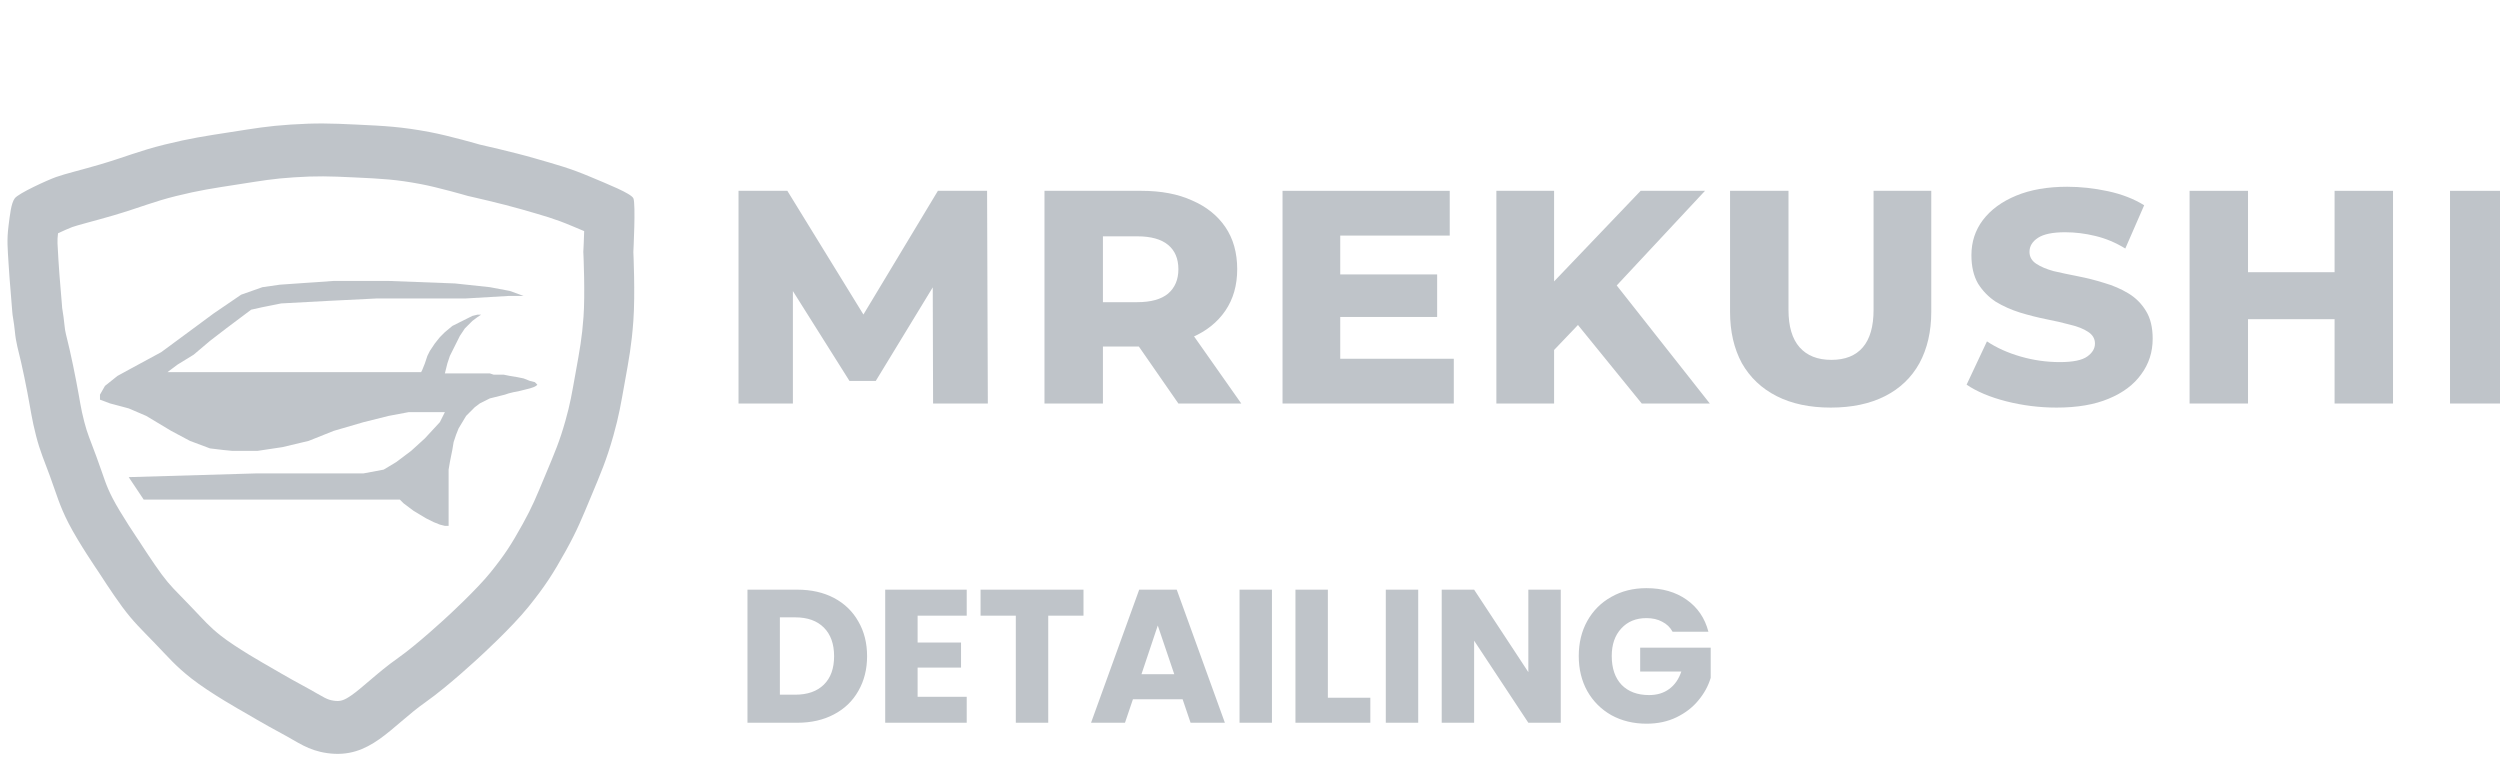 <?xml version="1.0" encoding="UTF-8"?> <svg xmlns="http://www.w3.org/2000/svg" width="211" height="64" viewBox="0 0 211 64" fill="none"><g clip-path="url(#clip0_20967_611)"><path d="M24.557 10.512C26.695 10.374 27.902 10.411 30.042 10.512L30.047 10.512C32.483 10.628 33.865 10.693 36.264 11.145C37.928 11.458 40.467 12.195 40.483 12.2C40.483 12.2 43.33 12.839 45.124 13.36C47 13.904 48.071 14.18 49.87 14.942C51.311 15.552 53.245 16.313 53.456 16.735C53.666 17.156 53.456 21.259 53.456 21.27C53.456 21.27 53.62 24.811 53.456 27.071C53.305 29.145 53.086 30.297 52.717 32.344C52.404 34.085 52.248 35.071 51.768 36.774C51.185 38.843 50.698 39.958 49.87 41.942C49.117 43.744 48.708 44.769 47.76 46.477C46.679 48.425 45.995 49.489 44.596 51.223C43.151 53.014 40.483 55.442 40.483 55.442C40.473 55.451 37.834 57.913 35.948 59.239C32.949 61.347 31.245 64.081 27.616 63.563C25.972 63.328 25.18 62.654 23.713 61.875C22.472 61.216 20.549 60.082 20.549 60.082C20.545 60.08 17.743 58.516 16.12 57.235C14.816 56.206 14.213 55.478 13.061 54.282C11.949 53.126 11.274 52.512 10.319 51.223C9.482 50.093 8.315 48.27 8.315 48.27C8.311 48.264 6.637 45.822 5.784 44.157C5.017 42.659 4.781 41.729 4.202 40.149C3.722 38.84 3.39 38.123 3.042 36.774C2.676 35.358 2.581 34.519 2.303 33.082C2.112 32.091 1.996 31.537 1.776 30.551C1.545 29.518 1.344 28.969 1.249 27.915C1.189 27.258 1.037 26.543 1.037 26.332C1.037 26.121 0.812 23.795 0.721 22.219C0.65 20.986 0.564 20.281 0.721 19.055C0.84 18.133 0.932 17.157 1.249 16.735C1.565 16.313 3.991 15.208 4.729 14.942C5.467 14.675 6.982 14.311 8.42 13.887C10.57 13.254 11.729 12.737 13.905 12.2C16.061 11.667 17.299 11.485 19.495 11.145C21.464 10.84 22.569 10.64 24.557 10.512ZM29.853 14.971C27.778 14.872 26.738 14.842 24.814 14.967C23.04 15.081 22.126 15.248 20.106 15.561C17.907 15.902 16.829 16.06 14.865 16.545C13.921 16.779 13.198 17.006 12.416 17.266C11.638 17.524 10.713 17.845 9.552 18.186C8.782 18.413 7.987 18.625 7.365 18.795C6.669 18.985 6.277 19.099 6.092 19.166C6.035 19.186 5.843 19.262 5.536 19.397C5.336 19.484 5.117 19.584 4.898 19.688C4.815 20.35 4.852 20.554 4.932 21.948C4.974 22.667 5.048 23.586 5.116 24.392C5.148 24.777 5.181 25.16 5.203 25.433C5.215 25.572 5.226 25.705 5.234 25.816C5.235 25.83 5.24 25.895 5.245 25.984C5.253 26.037 5.264 26.109 5.282 26.22C5.326 26.501 5.403 26.986 5.448 27.489C5.473 27.765 5.507 27.954 5.562 28.193C5.596 28.34 5.633 28.487 5.69 28.721C5.745 28.941 5.811 29.211 5.881 29.523C6.112 30.554 6.236 31.153 6.436 32.189C6.772 33.928 6.792 34.361 7.112 35.599C7.383 36.651 7.557 36.958 8.135 38.535C8.838 40.452 8.896 40.864 9.493 42.031C9.814 42.658 10.348 43.533 10.861 44.333C11.105 44.714 11.326 45.048 11.485 45.286C11.564 45.405 11.627 45.499 11.67 45.562C11.691 45.593 11.707 45.617 11.717 45.632C11.723 45.639 11.726 45.644 11.728 45.647L11.73 45.65L11.77 45.708L11.808 45.767C11.808 45.767 11.809 45.768 11.809 45.77C11.811 45.772 11.814 45.777 11.818 45.782C11.825 45.794 11.837 45.812 11.852 45.836C11.883 45.884 11.929 45.955 11.987 46.045C12.103 46.224 12.267 46.474 12.455 46.758C12.843 47.342 13.293 48.002 13.64 48.471C14.377 49.466 14.771 49.802 16.017 51.098C17.316 52.447 17.636 52.863 18.643 53.658C19.246 54.134 20.174 54.738 21.051 55.273C21.47 55.529 21.842 55.748 22.11 55.902C22.243 55.979 22.348 56.039 22.419 56.08C22.454 56.1 22.481 56.115 22.498 56.124C22.506 56.129 22.512 56.132 22.516 56.134C22.516 56.135 22.517 56.135 22.517 56.135H22.518L22.561 56.159L22.604 56.184C22.604 56.184 22.604 56.185 22.604 56.185C22.605 56.185 22.606 56.186 22.608 56.187C22.611 56.189 22.616 56.192 22.622 56.196C22.635 56.203 22.655 56.215 22.682 56.23C22.734 56.261 22.811 56.306 22.908 56.363C23.102 56.476 23.373 56.634 23.681 56.811C24.31 57.173 25.05 57.592 25.605 57.886C26.047 58.121 26.436 58.347 26.728 58.515C27.043 58.696 27.235 58.805 27.41 58.893C27.675 59.026 27.863 59.095 28.18 59.14C28.692 59.213 29.005 59.145 29.683 58.669C30.114 58.366 30.558 57.987 31.242 57.403C31.875 56.863 32.681 56.176 33.613 55.522C34.368 54.991 35.364 54.164 36.24 53.399C36.662 53.031 37.03 52.7 37.291 52.463C37.422 52.344 37.525 52.25 37.594 52.186C37.629 52.154 37.654 52.13 37.671 52.114C37.679 52.107 37.685 52.101 37.689 52.098C37.691 52.096 37.692 52.095 37.693 52.095V52.094L37.712 52.077L37.732 52.059L37.731 52.059C37.732 52.058 37.733 52.057 37.735 52.056C37.738 52.053 37.744 52.047 37.752 52.04C37.769 52.025 37.794 52.001 37.828 51.97C37.897 51.907 37.998 51.813 38.125 51.694C38.38 51.455 38.735 51.118 39.131 50.73C39.957 49.92 40.834 49.012 41.388 48.326C42.599 46.824 43.144 45.98 44.122 44.217C44.93 42.762 45.248 41.964 46.011 40.138C46.849 38.132 47.229 37.261 47.725 35.499C48.133 34.052 48.252 33.296 48.573 31.51C48.943 29.455 49.119 28.526 49.249 26.729C49.315 25.822 49.319 24.548 49.299 23.406C49.29 22.855 49.275 22.37 49.263 22.023C49.257 21.85 49.251 21.713 49.248 21.621C49.246 21.575 49.244 21.54 49.243 21.517C49.243 21.506 49.242 21.498 49.242 21.493C49.242 21.491 49.242 21.489 49.242 21.488L49.231 21.258L49.243 21.028C49.243 21.028 49.243 21.028 49.243 21.027C49.243 21.026 49.243 21.024 49.243 21.021C49.244 21.014 49.245 21.004 49.245 20.991C49.246 20.964 49.248 20.922 49.251 20.869C49.256 20.763 49.263 20.609 49.271 20.422C49.282 20.163 49.294 19.844 49.304 19.506C48.989 19.373 48.654 19.234 48.302 19.085C46.768 18.436 45.946 18.226 44.007 17.663C43.205 17.431 42.121 17.159 41.196 16.936C40.742 16.827 40.342 16.734 40.056 16.668C39.913 16.635 39.8 16.609 39.722 16.591C39.683 16.582 39.654 16.576 39.634 16.571C39.624 16.569 39.617 16.567 39.612 16.566C39.61 16.566 39.609 16.565 39.608 16.565C39.607 16.565 39.607 16.565 39.607 16.565L39.486 16.538L39.367 16.503V16.503H39.366C39.366 16.503 39.364 16.503 39.363 16.502C39.359 16.501 39.353 16.499 39.345 16.497C39.329 16.492 39.303 16.485 39.27 16.476C39.203 16.456 39.103 16.428 38.978 16.393C38.727 16.322 38.374 16.225 37.974 16.119C37.145 15.899 36.208 15.667 35.525 15.539C33.416 15.142 32.269 15.085 29.858 14.971L29.853 14.971ZM5.256 26.332C5.256 26.277 5.255 26.226 5.253 26.18C5.255 26.23 5.256 26.282 5.256 26.332Z" fill="#BFC4C9"></path><path d="M12.129 42.168L10.863 40.27L21.727 39.953H25.207H28.371H30.691L32.379 39.637L33.434 39.004L34.699 38.055L35.859 37L37.125 35.629L37.547 34.785H35.965H34.488L32.801 35.102L30.691 35.629L28.16 36.367L26.051 37.211L23.836 37.738L21.727 38.055H19.617C19.448 38.055 18.281 37.914 17.719 37.844L16.031 37.211L14.449 36.367L12.34 35.102L10.863 34.469L9.281 34.047L8.438 33.73V33.309L8.859 32.57L9.914 31.727L11.074 31.094L13.605 29.723L15.609 28.246L18.035 26.453L20.355 24.871L22.148 24.238L23.625 24.027L28.16 23.711H32.801L38.391 23.922L41.344 24.238L43.031 24.555L44.191 24.977H42.926L39.34 25.188H35.332H31.852L27.633 25.398L23.73 25.609L22.148 25.926L21.199 26.137L20.355 26.77L19.09 27.719L17.719 28.773L16.348 29.934L14.977 30.777L14.133 31.41H35.543L35.648 31.199L35.859 30.672L36.07 30.039L36.281 29.617L36.703 28.984L37.125 28.457L37.547 28.035L38.18 27.508L38.812 27.191L39.445 26.875L39.867 26.664L40.289 26.559H40.605L40.289 26.77L39.867 27.086L39.656 27.297L39.445 27.508L39.234 27.719L39.023 28.035L38.812 28.352L38.602 28.773L38.391 29.195L37.969 30.039L37.758 30.672L37.547 31.516H38.602H39.234H39.656H40.078H40.5H40.922H41.344L41.66 31.621H41.977H42.504L43.031 31.727L43.664 31.832L44.191 31.938L44.719 32.148L45.141 32.254L45.352 32.465L45.246 32.57L45.035 32.676L44.719 32.781L44.297 32.887L43.875 32.992L43.348 33.098L42.926 33.203L42.609 33.309L42.188 33.414L41.766 33.52L41.344 33.625L40.922 33.836L40.5 34.047L40.078 34.363L39.656 34.785L39.34 35.102L39.023 35.629L38.707 36.156L38.496 36.684L38.285 37.316L38.18 37.949L38.074 38.477L37.969 39.004L37.863 39.637V40.27V41.008V41.641V42.484V43.117V43.75V44.383H37.547L37.125 44.277L36.598 44.066L35.965 43.75L35.438 43.434L34.91 43.117L34.488 42.801L34.066 42.484L33.75 42.168H12.129Z" fill="#BFC4C9"></path></g><g clip-path="url(#clip1_20967_611)"><path d="M206.782 34.057V16.106H211.715V34.057H206.782Z" fill="#BFC4C9"></path><path d="M184.801 34.057V16.106H189.733V22.974H197.039V16.106H201.971V34.057H197.039V26.939H189.733V34.057H184.801Z" fill="#BFC4C9"></path><path d="M181.686 28.594C181.686 29.718 181.363 30.717 180.718 31.591C180.093 32.465 179.178 33.152 177.97 33.651C176.784 34.151 175.317 34.401 173.569 34.401C172.132 34.401 170.717 34.224 169.323 33.87C167.949 33.516 166.836 33.048 165.982 32.465L167.699 28.812C168.511 29.353 169.458 29.78 170.54 30.092C171.623 30.404 172.726 30.561 173.849 30.561C174.953 30.561 175.723 30.404 176.16 30.092C176.597 29.78 176.815 29.416 176.815 29C176.815 28.583 176.618 28.25 176.222 28C175.848 27.751 175.348 27.553 174.724 27.407C174.12 27.241 173.444 27.085 172.694 26.939C171.966 26.793 171.227 26.606 170.478 26.377C169.749 26.148 169.073 25.846 168.449 25.472C167.845 25.076 167.345 24.566 166.95 23.942C166.575 23.297 166.388 22.495 166.388 21.538C166.388 20.414 166.711 19.426 167.356 18.572C168.022 17.698 168.958 17.011 170.166 16.512C171.373 16.012 172.809 15.762 174.474 15.762C175.598 15.762 176.743 15.887 177.908 16.137C179.074 16.387 180.093 16.782 180.968 17.323L179.375 20.976C178.564 20.477 177.721 20.123 176.847 19.915C175.993 19.706 175.14 19.602 174.287 19.602C173.246 19.602 172.486 19.759 172.008 20.071C171.529 20.383 171.289 20.778 171.289 21.257C171.289 21.673 171.477 22.006 171.851 22.256C172.226 22.506 172.715 22.714 173.319 22.881C173.943 23.026 174.63 23.172 175.379 23.318C176.129 23.463 176.867 23.651 177.596 23.88C178.324 24.088 179.001 24.379 179.625 24.754C180.249 25.128 180.749 25.628 181.124 26.252C181.498 26.856 181.686 27.636 181.686 28.594Z" fill="#BFC4C9"></path><path d="M154.508 34.401C152.738 34.401 151.219 34.078 149.95 33.433C148.68 32.788 147.702 31.861 147.015 30.654C146.349 29.426 146.016 27.98 146.016 26.315V16.106H150.949V26.159C150.949 27.553 151.261 28.604 151.885 29.312C152.51 30.019 153.404 30.373 154.57 30.373C155.736 30.373 156.62 30.019 157.224 29.312C157.827 28.604 158.129 27.553 158.129 26.159V16.106H162.999V26.315C162.999 27.98 162.666 29.426 162 30.654C161.334 31.861 160.366 32.788 159.097 33.433C157.827 34.078 156.297 34.401 154.508 34.401Z" fill="#BFC4C9"></path><path d="M130.696 30.03L130.415 24.535L138.47 16.106H143.902L136.097 24.473L133.35 27.251L130.696 30.03ZM126.294 34.057V16.106H131.165V34.057H126.294ZM138.564 34.057L132.476 26.564L135.692 23.13L144.308 34.057H138.564Z" fill="#BFC4C9"></path><path d="M112.616 23.162H121.295V26.752H112.616V23.162ZM113.116 30.279H122.7V34.057H108.246V16.106H122.357V19.883H113.116V30.279Z" fill="#BFC4C9"></path><path d="M88.154 34.057V16.106H96.334C97.999 16.106 99.424 16.376 100.611 16.918C101.818 17.438 102.754 18.187 103.421 19.165C104.087 20.144 104.42 21.33 104.42 22.724C104.42 24.077 104.087 25.243 103.421 26.221C102.754 27.199 101.818 27.948 100.611 28.469C99.424 28.989 97.999 29.249 96.334 29.249H90.87L93.087 27.158V34.057H88.154ZM99.456 34.057L94.929 27.532H100.174L104.763 34.057H99.456ZM93.087 27.72L91.276 25.503H95.99C97.135 25.503 97.999 25.264 98.582 24.785C99.164 24.285 99.456 23.599 99.456 22.724C99.456 21.829 99.164 21.143 98.582 20.664C97.999 20.185 97.135 19.946 95.99 19.946H91.276L93.087 17.729V27.72Z" fill="#BFC4C9"></path><path d="M62.331 34.057V16.106H66.452L73.882 28.188H71.884L79.158 16.106H83.31L83.373 34.057H78.752L78.721 23.13H79.408L73.913 32.153H71.697L66.015 23.13H66.92V34.057H62.331Z" fill="#BFC4C9"></path></g><path d="M67.294 49.768C68.478 49.768 69.512 50.003 70.398 50.472C71.283 50.941 71.966 51.603 72.446 52.456C72.936 53.299 73.182 54.275 73.182 55.384C73.182 56.483 72.936 57.459 72.446 58.312C71.966 59.165 71.278 59.827 70.382 60.296C69.496 60.765 68.467 61 67.294 61H63.086V49.768H67.294ZM67.118 58.632C68.152 58.632 68.958 58.349 69.534 57.784C70.11 57.219 70.398 56.419 70.398 55.384C70.398 54.349 70.11 53.544 69.534 52.968C68.958 52.392 68.152 52.104 67.118 52.104H65.822V58.632H67.118ZM77.447 51.96V54.232H81.111V56.344H77.447V58.808H81.591V61H74.711V49.768H81.591V51.96H77.447ZM91.447 49.768V51.96H88.471V61H85.735V51.96H82.759V49.768H91.447ZM99.812 59.016H95.62L94.948 61H92.084L96.148 49.768H99.316L103.38 61H100.484L99.812 59.016ZM99.108 56.904L97.716 52.792L96.34 56.904H99.108ZM107.353 49.768V61H104.617V49.768H107.353ZM112.072 58.888H115.656V61H109.336V49.768H112.072V58.888ZM119.697 49.768V61H116.961V49.768H119.697ZM131.728 61H128.992L124.416 54.072V61H121.68V49.768H124.416L128.992 56.728V49.768H131.728V61ZM141.167 53.32C140.964 52.947 140.671 52.664 140.287 52.472C139.913 52.269 139.471 52.168 138.959 52.168C138.073 52.168 137.364 52.461 136.831 53.048C136.297 53.624 136.031 54.397 136.031 55.368C136.031 56.403 136.308 57.213 136.863 57.8C137.428 58.376 138.201 58.664 139.183 58.664C139.855 58.664 140.42 58.493 140.879 58.152C141.348 57.811 141.689 57.32 141.903 56.68H138.431V54.664H144.383V57.208C144.18 57.891 143.833 58.525 143.343 59.112C142.863 59.699 142.249 60.173 141.503 60.536C140.756 60.899 139.913 61.08 138.975 61.08C137.865 61.08 136.873 60.84 135.999 60.36C135.135 59.869 134.457 59.192 133.967 58.328C133.487 57.464 133.247 56.477 133.247 55.368C133.247 54.259 133.487 53.272 133.967 52.408C134.457 51.533 135.135 50.856 135.999 50.376C136.863 49.885 137.849 49.64 138.959 49.64C140.303 49.64 141.433 49.965 142.351 50.616C143.279 51.267 143.892 52.168 144.191 53.32H141.167Z" fill="#BFC4C9"></path><defs><clipPath id="clip0_20967_611"><rect width="54" height="54" fill="white" transform="translate(0 10)"></rect></clipPath><clipPath id="clip1_20967_611"><rect width="149" height="46" fill="white" transform="translate(62)"></rect></clipPath></defs></svg> 